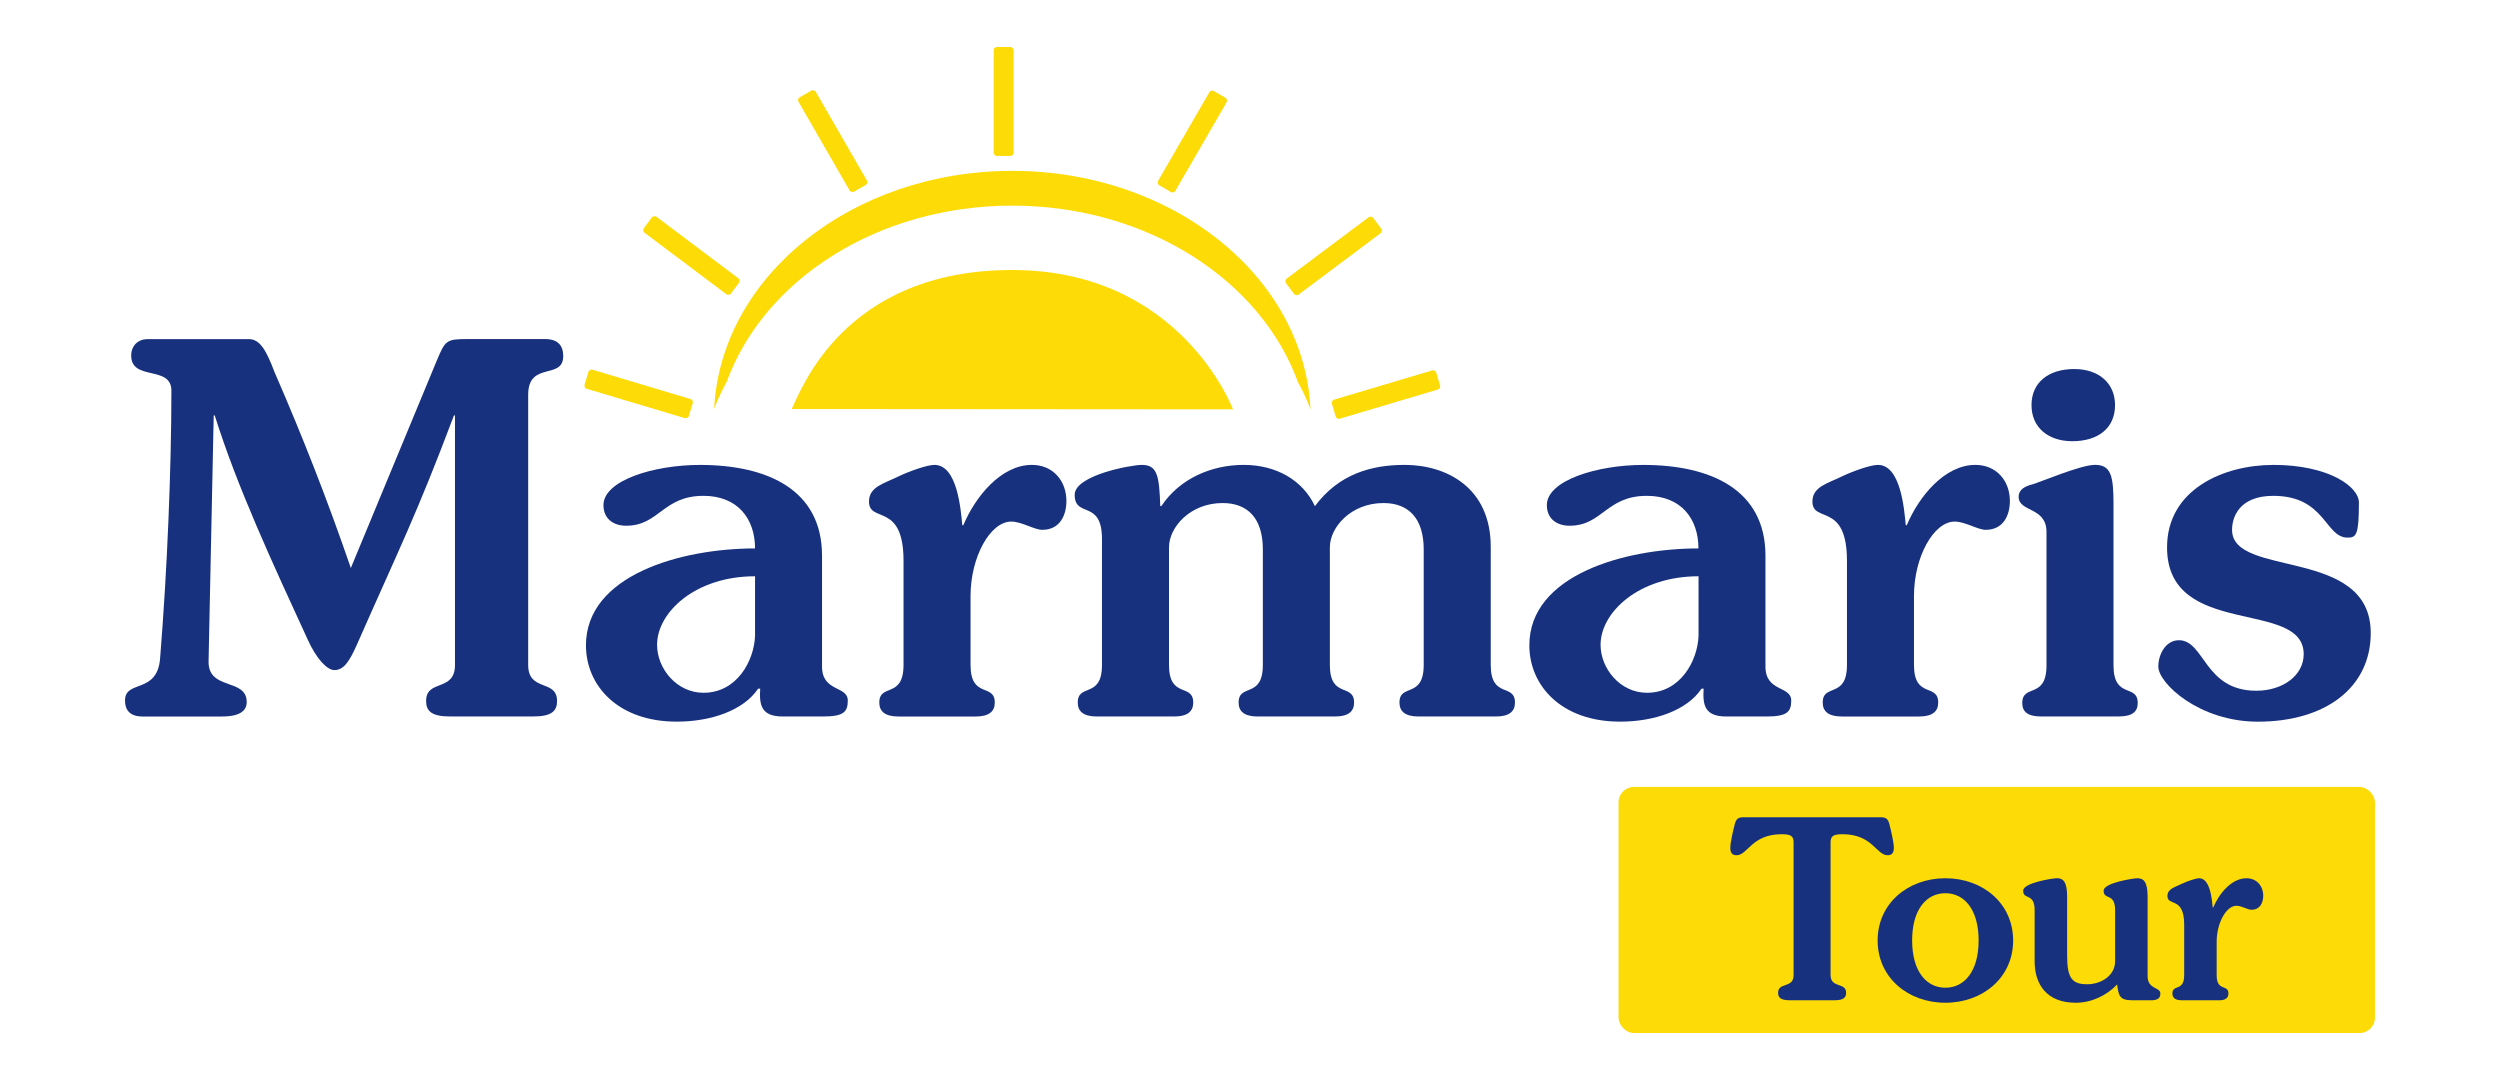 <svg
  id="katman_1"
  width="125"
  height="54"
  data-name="katman 1"
  xmlns="http://www.w3.org/2000/svg"
  viewBox="0 0 697.9 316.48"
>
  <defs>
    <style>
      .cls-1 {
        fill: #17317f; /* Dark blue */
      }
      .cls-2 {
        fill: #fddb07; /* Bright yellow */
      }
    </style>
  </defs>
  <g>
    <path
      class="cls-1"
      d="M55.55,99.37c3.32,0,5.14,3.33,7.55,9.67,8.16,18.74,15.41,37.17,22.36,57.41l25.23-60.89c2.42-5.74,2.72-6.2,8.76-6.2h22.96c3.63,0,5.29,1.81,5.29,4.99,0,7.1-10.27,1.36-10.27,11.33v79.17c0,8,8.46,4.08,8.46,10.57,0,2.87-1.51,4.53-6.95,4.53h-24.47c-5.44,0-6.95-1.66-6.95-4.53,0-6.5,8.46-2.57,8.46-10.57v-73.12h-.3c-11.03,29.31-16.02,38.98-28.4,67.08-2.27,5.14-3.93,7.55-6.65,7.55-2.12,0-5.29-3.32-7.86-9.06-10.27-22.36-20.55-44.42-27.19-65.57h-.3l-1.51,72.22c0,8.46,11.18,4.68,11.18,11.78,0,2.42-1.81,4.23-7.25,4.23h-23.27c-3.78,0-5.14-1.96-5.14-4.68,0-6.19,9.37-1.81,10.27-12.24,2.11-25.99,3.32-55.9,3.32-78.56,0-7.55-11.78-2.72-11.78-10.28,0-3.02,2.11-4.83,4.83-4.83h29.61Z"
    />
    <path
      class="cls-1"
      d="M212.07,209.96c-6.35,0-6.95-3.32-6.65-8.16h-.6c-4.23,6.34-13.75,9.67-23.87,9.67-17.22,0-26.59-10.58-26.59-22.36,0-20.55,27.8-28.4,49.55-28.4,0-8.76-5.14-15.41-15.11-15.41-11.93,0-12.99,8.76-22.66,8.76-3.63,0-6.65-1.96-6.65-6.04,0-7.25,14.81-11.78,28.25-11.78,19.79,0,35.8,7.25,35.8,26.59v32.48c0,7.55,7.55,5.59,7.55,9.97,0,3.33-1.21,4.68-7.25,4.68h-11.78ZM203.91,168.87c-17.53,0-28.71,10.57-28.71,20.09,0,6.95,5.74,14.05,13.6,14.05,9.82,0,14.81-9.37,15.11-16.62v-17.52Z"
    />
    <path
      class="cls-1"
      d="M245.91,209.96c-3.93,0-5.59-1.51-5.59-4.08,0-5.74,7.1-1.06,7.1-11.03v-30.52c0-17.37-10.12-10.88-10.12-17.37,0-4.38,4.53-5.29,8.76-7.41,3.17-1.51,8.31-3.32,10.42-3.32,6.65,0,7.71,12.84,8.16,17.68h.3c3.48-8.31,11.03-17.68,20.09-17.68,6.19,0,10.12,4.68,10.12,10.57,0,4.08-1.81,8.46-7.1,8.46-2.27,0-6.04-2.42-9.06-2.42-6.19,0-11.93,10.43-11.93,21.76v20.25c0,9.97,7.1,5.29,7.1,11.03,0,2.57-1.66,4.08-5.59,4.08h-22.66Z"
    />
    <path
      class="cls-1"
      d="M398.34,209.96c-3.93,0-5.59-1.51-5.59-4.08,0-5.74,7.1-1.06,7.1-11.03v-33.84c0-9.07-4.38-13.6-11.79-13.6-9.52,0-15.71,7.1-15.71,12.99v34.45c0,9.97,7.1,5.29,7.1,11.03,0,2.57-1.66,4.08-5.59,4.08h-22.66c-3.93,0-5.59-1.51-5.59-4.08,0-5.74,7.1-1.06,7.1-11.03v-33.84c0-9.07-4.38-13.6-11.79-13.6-9.52,0-15.71,7.1-15.71,12.99v34.45c0,9.97,7.1,5.29,7.1,11.03,0,2.57-1.66,4.08-5.59,4.08h-22.66c-3.93,0-5.59-1.51-5.59-4.08,0-5.74,7.1-1.06,7.1-11.03v-36.87c0-11.78-8-6.04-8-12.99,0-5.74,16.62-8.76,19.64-8.76,4.54,0,5.14,3.02,5.44,12.09h.3c5.44-8.16,14.8-12.09,24.17-12.09s17.22,4.38,20.85,12.09c6.95-9.37,16.46-12.09,26.29-12.09,12.09,0,25.23,6.5,25.23,24.02v34.6c0,9.97,7.1,5.29,7.1,11.03,0,2.57-1.66,4.08-5.59,4.08h-22.66Z"
    />
    <path
      class="cls-1"
      d="M488.53,209.96c-6.34,0-6.95-3.32-6.65-8.16h-.61c-4.23,6.34-13.75,9.67-23.87,9.67-17.22,0-26.59-10.58-26.59-22.36,0-20.55,27.8-28.4,49.55-28.4,0-8.76-5.14-15.41-15.11-15.41-11.94,0-13,8.76-22.66,8.76-3.63,0-6.65-1.96-6.65-6.04,0-7.25,14.81-11.78,28.25-11.78,19.79,0,35.81,7.25,35.81,26.59v32.48c0,7.55,7.55,5.59,7.55,9.97,0,3.33-1.21,4.68-7.25,4.68h-11.78ZM480.38,168.87c-17.52,0-28.7,10.57-28.7,20.09,0,6.95,5.74,14.05,13.6,14.05,9.82,0,14.8-9.37,15.11-16.62v-17.52Z"
    />
    <path
      class="cls-1"
      d="M522.37,209.96c-3.93,0-5.59-1.51-5.59-4.08,0-5.74,7.1-1.06,7.1-11.03v-30.52c0-17.37-10.12-10.88-10.12-17.37,0-4.38,4.53-5.29,8.76-7.41,3.17-1.51,8.31-3.32,10.43-3.32,6.65,0,7.7,12.84,8.16,17.68h.3c3.48-8.31,11.03-17.68,20.09-17.68,6.2,0,10.12,4.68,10.12,10.57,0,4.08-1.81,8.46-7.1,8.46-2.27,0-6.04-2.42-9.07-2.42-6.19,0-11.93,10.43-11.93,21.76v20.25c0,9.97,7.1,5.29,7.1,11.03,0,2.57-1.66,4.08-5.59,4.08h-22.66Z"
    />
    <path
      class="cls-1"
      d="M580.84,209.96c-3.93,0-5.59-1.36-5.59-3.93,0-5.74,7.1-1.06,7.1-11.03v-39.13c0-7.41-8.16-5.74-8.16-10.28,0-2.26,2.11-3.17,3.93-3.63,2.27-.6,14.2-5.74,18.43-5.74,4.68,0,5.44,3.17,5.44,11.48v47.29c0,9.97,7.1,5.29,7.1,11.03,0,2.57-1.66,3.93-5.59,3.93h-22.66ZM602.44,118.71c0,6.65-4.83,10.58-12.54,10.58-6.95,0-11.94-3.93-11.94-10.58s4.98-10.57,12.54-10.57c7.1,0,11.94,4.08,11.94,10.57Z"
    />
    <path
      class="cls-1"
      d="M648.82,136.23c16.17,0,25.08,6.35,25.08,11.03,0,9.52-.76,10.28-3.32,10.28-6.65,0-6.5-12.24-21.76-12.24-9.82,0-12.09,6.05-12.09,9.97,0,14.2,40.64,4.83,40.64,30.22,0,16.02-13.29,25.99-33.09,25.99-17.07,0-29.16-11.18-29.16-16.17,0-3.48,2.11-7.7,6.04-7.7,7.55,0,7.4,14.8,22.66,14.8,7.86,0,13.9-4.53,13.9-10.72,0-16.32-40.04-4.38-40.04-31.28,0-16.92,16.47-24.17,31.13-24.17Z"
    />
  </g>
  <g>
    <rect
      class="cls-2"
      x="456.95"
      y="230.61"
      width="221.65"
      height="72.1"
      rx="4.49"
      ry="4.49"
    />
    <g>
      <path
        class="cls-1"
        d="M519.09,285.78c0,3.88,4.54,1.98,4.54,5.13,0,1.39-.73,2.2-3.37,2.2h-13.19c-2.64,0-3.37-.81-3.37-2.2,0-3.15,4.54-1.24,4.54-5.13v-38.9c0-1.91-.81-2.42-3.52-2.42-8.79,0-9.89,6.16-13.19,6.16-1.47,0-1.83-.95-1.83-2.2,0-1.61.88-5.28,1.32-6.96.44-1.69,1.17-1.98,2.71-1.98h39.86c1.54,0,2.27.29,2.71,1.98.44,1.69,1.32,5.35,1.32,6.96,0,1.24-.37,2.2-1.83,2.2-3.3,0-4.4-6.16-13.19-6.16-2.71,0-3.52.51-3.52,2.42v38.9Z"
      />
      <path
        class="cls-1"
        d="M552.72,293.84c-10.99,0-19.85-7.4-19.85-18.24s8.86-18.24,19.85-18.24,19.86,7.4,19.86,18.24-8.86,18.24-19.86,18.24ZM552.72,289.44c5.5,0,9.74-4.69,9.74-13.85s-4.25-13.85-9.74-13.85-9.74,4.69-9.74,13.85,4.25,13.85,9.74,13.85Z"
      />
      <path
        class="cls-1"
        d="M607.45,293.11c-3.66,0-3.96-1.25-4.4-4.62-3.15,3.3-7.55,5.35-12.16,5.35-8.5,0-12.01-5.42-12.01-12.09v-15.02c0-5.2-3.37-2.93-3.37-5.72,0-2.35,8.79-3.66,9.89-3.66,1.76,0,3,.88,3,5.42v17.37c0,6.67,1.61,8.28,5.86,8.28s8.2-2.64,8.2-6.74v-14.94c0-5.2-3.37-2.93-3.37-5.72,0-2.35,8.79-3.66,9.89-3.66,1.76,0,3,.88,3,5.42v23.23c0,4.03,3.74,3.15,3.74,5.13,0,1.1-.51,1.98-2.71,1.98h-5.57Z"
      />
      <path
        class="cls-1"
        d="M621.96,293.11c-1.91,0-2.71-.73-2.71-1.98,0-2.78,3.45-.51,3.45-5.35v-14.8c0-8.42-4.91-5.28-4.91-8.42,0-2.13,2.2-2.57,4.25-3.59,1.54-.73,4.03-1.61,5.06-1.61,3.22,0,3.74,6.23,3.96,8.57h.15c1.68-4.03,5.35-8.57,9.74-8.57,3,0,4.91,2.27,4.91,5.13,0,1.98-.88,4.1-3.45,4.1-1.1,0-2.93-1.17-4.4-1.17-3,0-5.79,5.06-5.79,10.55v9.82c0,4.84,3.44,2.56,3.44,5.35,0,1.25-.81,1.98-2.71,1.98h-10.99Z"
      />
    </g>
  </g>
  <g>
    <g>
      <path
        class="cls-2"
        d="M279.35,60.26c39.46.03,72.78,21.81,83.64,51.7,2.64,4.82,3.69,8.02,3.69,8.02-1.82-38.83-40.2-69.87-87.32-69.91-47.13-.04-85.55,30.94-87.44,69.77,0,0,1.06-3.2,3.7-8.02,10.91-29.87,44.26-51.59,83.73-51.56Z"
      />
      <g>
        <rect
          class="cls-2"
          x="166.89"
          y="99.49"
          width="5.84"
          height="31.91"
          rx=".94"
          ry=".94"
          transform="translate(10.52 245.02) rotate(-73.34)"
        />
        <rect
          class="cls-2"
          x="182.33"
          y="58.91"
          width="5.84"
          height="31.91"
          rx=".94"
          ry=".94"
          transform="translate(14.13 178) rotate(-53.08)"
        />
        <rect
          class="cls-2"
          x="223.75"
          y="25.42"
          width="5.84"
          height="31.91"
          rx=".94"
          ry=".94"
          transform="translate(9.62 118.71) rotate(-29.96)"
        />
        <rect
          class="cls-2"
          x="385.88"
          y="99.66"
          width="5.84"
          height="31.91"
          rx=".94"
          ry=".94"
          transform="translate(388.86 521.25) rotate(-106.57)"
        />
        <rect
          class="cls-2"
          x="370.51"
          y="59.06"
          width="5.84"
          height="31.91"
          rx=".94"
          ry=".94"
          transform="translate(537.2 418.89) rotate(-126.82)"
        />
        <rect
          class="cls-2"
          x="329.15"
          y="25.51"
          width="5.84"
          height="31.91"
          rx=".94"
          ry=".94"
          transform="translate(598.73 243.65) rotate(-149.95)"
        />
        <rect
          class="cls-2"
          x="273.84"
          y="13.78"
          width="5.84"
          height="31.91"
          rx=".94"
          ry=".94"
        />
      </g>
    </g>
    <path
      class="cls-2"
      d="M214.65,119.85c2.74-5.48,15.31-40.77,64.69-40.73,49.38.04,64.62,40.84,64.62,40.84l-129.31-.1Z"
    />
  </g>
</svg>